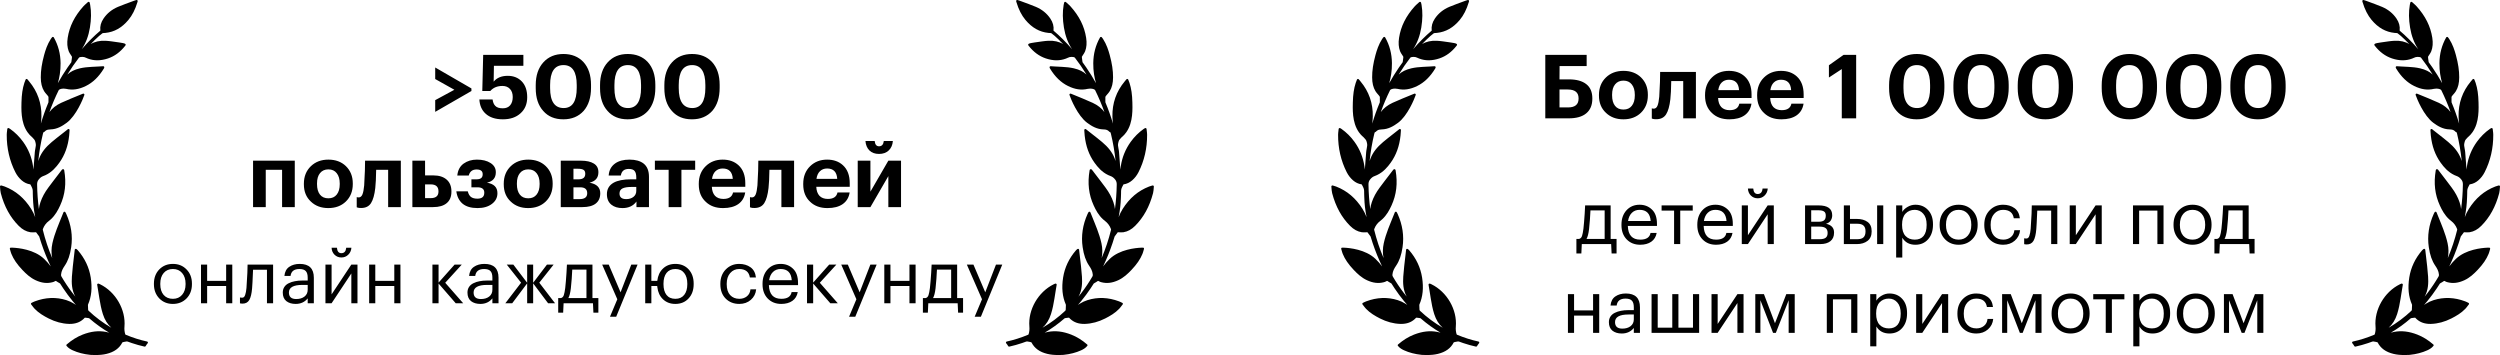 <?xml version="1.0" encoding="UTF-8"?> <svg xmlns="http://www.w3.org/2000/svg" width="338" height="48" viewBox="0 0 338 48" fill="none"> <path d="M58.84 13.54L61.432 12.136L58.84 10.684V9.124L63.736 11.956V12.304L58.84 15.124V13.54ZM67.99 16.132C66.981 16.132 66.201 15.876 65.65 15.364C65.138 14.9 64.858 14.26 64.809 13.444H66.597C66.645 13.828 66.766 14.116 66.957 14.308C67.157 14.532 67.498 14.644 67.978 14.644C68.409 14.644 68.742 14.508 68.974 14.236C69.206 13.956 69.322 13.584 69.322 13.12C69.322 12.656 69.198 12.292 68.95 12.028C68.701 11.756 68.362 11.62 67.93 11.62C67.234 11.62 66.686 11.848 66.285 12.304H65.206L65.326 7.42H70.761V8.896H66.778L66.742 11.044C67.165 10.516 67.802 10.252 68.65 10.252C69.425 10.252 70.058 10.504 70.546 11.008C71.034 11.52 71.278 12.232 71.278 13.144C71.278 14.056 70.978 14.78 70.377 15.316C69.785 15.86 68.99 16.132 67.99 16.132ZM76.21 14.608C77.386 14.608 77.974 13.7 77.974 11.884V11.5C77.974 9.7 77.378 8.8 76.186 8.8C74.978 8.8 74.374 9.7 74.374 11.5V11.908C74.374 13.708 74.986 14.608 76.21 14.608ZM76.162 16.132C75.01 16.132 74.106 15.756 73.45 15.004C72.77 14.26 72.43 13.232 72.43 11.92V11.512C72.43 10.208 72.778 9.176 73.474 8.416C74.154 7.672 75.054 7.3 76.174 7.3C77.294 7.3 78.194 7.66 78.874 8.38C79.562 9.132 79.906 10.164 79.906 11.476V11.872C79.906 13.184 79.574 14.224 78.91 14.992C78.222 15.752 77.306 16.132 76.162 16.132ZM84.906 14.608C86.082 14.608 86.67 13.7 86.67 11.884V11.5C86.67 9.7 86.074 8.8 84.882 8.8C83.674 8.8 83.07 9.7 83.07 11.5V11.908C83.07 13.708 83.682 14.608 84.906 14.608ZM84.858 16.132C83.706 16.132 82.802 15.756 82.146 15.004C81.466 14.26 81.126 13.232 81.126 11.92V11.512C81.126 10.208 81.474 9.176 82.17 8.416C82.85 7.672 83.75 7.3 84.87 7.3C85.99 7.3 86.89 7.66 87.57 8.38C88.258 9.132 88.602 10.164 88.602 11.476V11.872C88.602 13.184 88.27 14.224 87.606 14.992C86.918 15.752 86.002 16.132 84.858 16.132ZM93.601 14.608C94.777 14.608 95.365 13.7 95.365 11.884V11.5C95.365 9.7 94.769 8.8 93.577 8.8C92.369 8.8 91.765 9.7 91.765 11.5V11.908C91.765 13.708 92.377 14.608 93.601 14.608ZM93.553 16.132C92.401 16.132 91.497 15.756 90.841 15.004C90.161 14.26 89.821 13.232 89.821 11.92V11.512C89.821 10.208 90.169 9.176 90.865 8.416C91.545 7.672 92.445 7.3 93.565 7.3C94.685 7.3 95.585 7.66 96.265 8.38C96.953 9.132 97.297 10.164 97.297 11.476V11.872C97.297 13.184 96.965 14.224 96.301 14.992C95.613 15.752 94.697 16.132 93.553 16.132ZM38.138 22.96H35.93V28H34.214V21.724H39.854V28H38.138V22.96ZM44.397 26.812C44.885 26.812 45.261 26.644 45.525 26.308C45.797 25.972 45.933 25.504 45.933 24.904V24.82C45.933 24.22 45.797 23.752 45.525 23.416C45.261 23.072 44.885 22.9 44.397 22.9C43.917 22.9 43.541 23.068 43.269 23.404C42.997 23.732 42.861 24.196 42.861 24.796V24.892C42.861 25.5 42.993 25.972 43.257 26.308C43.521 26.644 43.901 26.812 44.397 26.812ZM44.385 28.132C43.425 28.132 42.641 27.84 42.033 27.256C41.401 26.672 41.085 25.896 41.085 24.928V24.832C41.085 23.864 41.401 23.076 42.033 22.468C42.649 21.876 43.437 21.58 44.397 21.58C45.365 21.58 46.153 21.872 46.761 22.456C47.385 23.064 47.697 23.844 47.697 24.796V24.892C47.697 25.86 47.381 26.648 46.749 27.256C46.141 27.84 45.353 28.132 44.385 28.132ZM50.737 25.42C50.633 26.34 50.441 27.02 50.161 27.46C49.881 27.9 49.437 28.12 48.829 28.12C48.613 28.12 48.461 28.104 48.373 28.072L48.229 28.024V26.644C48.237 26.652 48.257 26.66 48.289 26.668C48.353 26.684 48.421 26.692 48.493 26.692C48.717 26.692 48.885 26.56 48.997 26.296C49.109 26.024 49.189 25.616 49.237 25.072C49.245 24.944 49.253 24.776 49.261 24.568C49.277 24.36 49.289 24.108 49.297 23.812C49.313 23.508 49.325 23.268 49.333 23.092C49.349 22.516 49.357 22.06 49.357 21.724H54.193V28H52.477V22.96H50.857C50.841 24.04 50.801 24.86 50.737 25.42ZM55.753 21.724H57.469V23.716H58.609C59.361 23.716 59.953 23.904 60.385 24.28C60.817 24.656 61.033 25.188 61.033 25.876V25.912C61.033 26.6 60.817 27.12 60.385 27.472C59.961 27.824 59.353 28 58.561 28H55.753V21.724ZM58.225 26.788C58.929 26.788 59.281 26.492 59.281 25.9V25.864C59.281 25.24 58.929 24.928 58.225 24.928H57.469V26.788H58.225ZM67.035 23.296C67.035 24.056 66.635 24.524 65.835 24.7C66.779 24.852 67.251 25.32 67.251 26.104V26.14C67.251 26.716 67.003 27.192 66.507 27.568C66.011 27.944 65.363 28.132 64.563 28.132C63.699 28.132 63.027 27.936 62.547 27.544C62.075 27.144 61.791 26.584 61.695 25.864H63.243C63.323 26.2 63.463 26.452 63.663 26.62C63.871 26.78 64.163 26.86 64.539 26.86C65.163 26.86 65.475 26.596 65.475 26.068V26.032C65.475 25.56 65.167 25.324 64.551 25.324H63.735V24.244H64.443C64.987 24.244 65.259 24.02 65.259 23.572V23.548C65.259 23.124 64.983 22.912 64.431 22.912C63.871 22.912 63.519 23.184 63.375 23.728H61.827C61.899 23.016 62.183 22.48 62.679 22.12C63.183 21.76 63.783 21.58 64.479 21.58C65.231 21.58 65.843 21.732 66.315 22.036C66.795 22.34 67.035 22.752 67.035 23.272V23.296ZM71.42 26.812C71.908 26.812 72.284 26.644 72.548 26.308C72.82 25.972 72.956 25.504 72.956 24.904V24.82C72.956 24.22 72.82 23.752 72.548 23.416C72.284 23.072 71.908 22.9 71.42 22.9C70.94 22.9 70.564 23.068 70.292 23.404C70.02 23.732 69.884 24.196 69.884 24.796V24.892C69.884 25.5 70.016 25.972 70.28 26.308C70.544 26.644 70.924 26.812 71.42 26.812ZM71.408 28.132C70.448 28.132 69.664 27.84 69.056 27.256C68.424 26.672 68.108 25.896 68.108 24.928V24.832C68.108 23.864 68.424 23.076 69.056 22.468C69.672 21.876 70.46 21.58 71.42 21.58C72.388 21.58 73.176 21.872 73.784 22.456C74.408 23.064 74.72 23.844 74.72 24.796V24.892C74.72 25.86 74.404 26.648 73.772 27.256C73.164 27.84 72.376 28.132 71.408 28.132ZM75.815 21.724H78.551C79.287 21.724 79.863 21.852 80.279 22.108C80.695 22.356 80.903 22.744 80.903 23.272V23.296C80.903 24.04 80.503 24.508 79.703 24.7C80.671 24.868 81.155 25.344 81.155 26.128V26.14C81.155 26.74 80.951 27.2 80.543 27.52C80.135 27.84 79.535 28 78.743 28H75.815V21.724ZM77.531 22.816V24.244H78.215C78.823 24.244 79.127 23.996 79.127 23.5V23.488C79.127 23.232 79.047 23.056 78.887 22.96C78.727 22.864 78.479 22.816 78.143 22.816H77.531ZM77.531 25.324V26.92H78.359C79.047 26.92 79.391 26.656 79.391 26.128V26.116C79.391 25.588 79.075 25.324 78.443 25.324H77.531ZM84.153 28.132C83.545 28.132 83.053 27.984 82.677 27.688C82.261 27.36 82.053 26.884 82.053 26.26C82.053 25.564 82.357 25.044 82.965 24.7C83.509 24.396 84.293 24.244 85.317 24.244H86.025V23.992C86.025 23.592 85.949 23.3 85.797 23.116C85.653 22.932 85.389 22.84 85.005 22.84C84.389 22.84 84.033 23.136 83.937 23.728H82.293C82.341 23.024 82.633 22.48 83.169 22.096C83.657 21.752 84.305 21.58 85.113 21.58C85.921 21.58 86.553 21.756 87.009 22.108C87.497 22.492 87.741 23.092 87.741 23.908V28H86.049V27.244C85.625 27.836 84.993 28.132 84.153 28.132ZM84.669 26.92C85.061 26.92 85.385 26.82 85.641 26.62C85.897 26.42 86.025 26.148 86.025 25.804V25.276H85.353C84.825 25.276 84.425 25.344 84.153 25.48C83.889 25.616 83.757 25.844 83.757 26.164C83.757 26.668 84.061 26.92 84.669 26.92ZM93.988 22.96H92.128V28H90.4V22.96H88.54V21.724H93.988V22.96ZM97.751 28.132C96.775 28.132 95.996 27.848 95.412 27.28C94.787 26.704 94.475 25.924 94.475 24.94V24.844C94.475 23.868 94.787 23.076 95.412 22.468C96.019 21.876 96.784 21.58 97.704 21.58C98.576 21.58 99.287 21.832 99.84 22.336C100.456 22.896 100.764 23.708 100.764 24.772V25.252H96.24C96.263 25.78 96.407 26.188 96.671 26.476C96.944 26.756 97.32 26.896 97.799 26.896C98.552 26.896 98.987 26.604 99.108 26.02H100.752C100.648 26.7 100.336 27.224 99.816 27.592C99.303 27.952 98.615 28.132 97.751 28.132ZM99.072 24.184C99.016 23.248 98.559 22.78 97.704 22.78C97.311 22.78 96.987 22.904 96.731 23.152C96.484 23.392 96.328 23.736 96.263 24.184H99.072ZM103.905 25.42C103.801 26.34 103.609 27.02 103.329 27.46C103.049 27.9 102.605 28.12 101.997 28.12C101.781 28.12 101.629 28.104 101.541 28.072L101.397 28.024V26.644C101.405 26.652 101.425 26.66 101.457 26.668C101.521 26.684 101.589 26.692 101.661 26.692C101.885 26.692 102.053 26.56 102.165 26.296C102.277 26.024 102.357 25.616 102.405 25.072C102.413 24.944 102.421 24.776 102.429 24.568C102.445 24.36 102.457 24.108 102.465 23.812C102.481 23.508 102.493 23.268 102.501 23.092C102.517 22.516 102.525 22.06 102.525 21.724H107.361V28H105.645V22.96H104.025C104.009 24.04 103.969 24.86 103.905 25.42ZM111.873 28.132C110.897 28.132 110.117 27.848 109.533 27.28C108.909 26.704 108.597 25.924 108.597 24.94V24.844C108.597 23.868 108.909 23.076 109.533 22.468C110.141 21.876 110.905 21.58 111.825 21.58C112.697 21.58 113.409 21.832 113.961 22.336C114.577 22.896 114.885 23.708 114.885 24.772V25.252H110.361C110.385 25.78 110.529 26.188 110.793 26.476C111.065 26.756 111.441 26.896 111.921 26.896C112.673 26.896 113.109 26.604 113.229 26.02H114.873C114.769 26.7 114.457 27.224 113.937 27.592C113.425 27.952 112.737 28.132 111.873 28.132ZM113.193 24.184C113.137 23.248 112.681 22.78 111.825 22.78C111.433 22.78 111.109 22.904 110.853 23.152C110.605 23.392 110.449 23.736 110.385 24.184H113.193ZM120.152 20.344C119.824 20.656 119.388 20.812 118.844 20.812C118.3 20.812 117.868 20.656 117.548 20.344C117.228 20.024 117.048 19.596 117.008 19.06H118.256C118.304 19.54 118.5 19.78 118.844 19.78C119.22 19.78 119.436 19.54 119.492 19.06H120.716C120.676 19.596 120.488 20.024 120.152 20.344ZM115.964 28V21.724H117.68V25.912L120.104 21.724H121.82V28H120.104V23.812L117.68 28H115.964Z" fill="black"></path> <path d="M23.38 40.4C23.9 40.4 24.313 40.22 24.62 39.86C24.933 39.5 25.09 39.023 25.09 38.43V38.36C25.09 37.753 24.933 37.27 24.62 36.91C24.313 36.55 23.9 36.37 23.38 36.37C22.853 36.37 22.436 36.55 22.13 36.91C21.823 37.27 21.67 37.75 21.67 38.35V38.43C21.67 39.037 21.82 39.517 22.12 39.87C22.427 40.223 22.846 40.4 23.38 40.4ZM23.37 41.09C22.63 41.09 22.017 40.84 21.53 40.34C21.05 39.833 20.81 39.197 20.81 38.43V38.35C20.81 37.57 21.05 36.93 21.53 36.43C22.017 35.93 22.633 35.68 23.38 35.68C24.127 35.68 24.74 35.93 25.22 36.43C25.706 36.923 25.95 37.56 25.95 38.34V38.42C25.95 39.207 25.706 39.85 25.22 40.35C24.733 40.843 24.116 41.09 23.37 41.09ZM30.575 38.67H28.005V41H27.175V35.77H28.005V37.97H30.575V35.77H31.405V41H30.575V38.67ZM34.083 38.98C34.023 39.7 33.897 40.227 33.703 40.56C33.51 40.887 33.206 41.05 32.793 41.05C32.706 41.05 32.617 41.043 32.523 41.03L32.443 41V40.21L32.513 40.23C32.58 40.243 32.65 40.25 32.723 40.25C32.83 40.25 32.916 40.22 32.983 40.16C33.056 40.093 33.113 39.99 33.153 39.85C33.2 39.71 33.233 39.58 33.253 39.46C33.273 39.333 33.297 39.157 33.323 38.93C33.35 38.69 33.39 38.01 33.443 36.89L33.473 35.77H36.923V41H36.093V36.47H34.213C34.153 37.91 34.11 38.747 34.083 38.98ZM39.971 41.09C39.457 41.09 39.037 40.963 38.711 40.71C38.391 40.45 38.231 40.063 38.231 39.55C38.231 39.263 38.301 39.013 38.441 38.8C38.587 38.58 38.787 38.41 39.041 38.29C39.294 38.163 39.571 38.073 39.871 38.02C40.171 37.96 40.497 37.93 40.851 37.93H41.601V37.55C41.601 37.13 41.514 36.83 41.341 36.65C41.167 36.463 40.881 36.37 40.481 36.37C39.761 36.37 39.361 36.683 39.281 37.31H38.451C38.504 36.75 38.721 36.34 39.101 36.08C39.487 35.813 39.961 35.68 40.521 35.68C41.794 35.68 42.431 36.303 42.431 37.55V41H41.601V40.34C41.201 40.84 40.657 41.09 39.971 41.09ZM40.051 40.43C40.504 40.43 40.874 40.32 41.161 40.1C41.454 39.873 41.601 39.563 41.601 39.17V38.52H40.881C39.667 38.52 39.061 38.863 39.061 39.55C39.061 40.137 39.391 40.43 40.051 40.43ZM46.151 34.81C45.791 34.81 45.484 34.687 45.231 34.44C44.978 34.187 44.844 33.87 44.831 33.49H45.551C45.591 33.983 45.791 34.23 46.151 34.23C46.544 34.23 46.764 33.983 46.811 33.49H47.511C47.484 33.87 47.341 34.187 47.081 34.44C46.828 34.687 46.518 34.81 46.151 34.81ZM44.001 41V35.77H44.831V39.8L47.501 35.77H48.331V41H47.501V36.97L44.831 41H44.001ZM53.309 38.67H50.739V41H49.909V35.77H50.739V37.97H53.309V35.77H54.139V41H53.309V38.67ZM59.294 38.33V41H58.464V35.77H59.294V38.21L61.464 35.77H62.434L60.194 38.23L62.624 41H61.614L59.294 38.33ZM64.941 41.09C64.428 41.09 64.008 40.963 63.681 40.71C63.361 40.45 63.201 40.063 63.201 39.55C63.201 39.263 63.271 39.013 63.411 38.8C63.558 38.58 63.758 38.41 64.011 38.29C64.265 38.163 64.541 38.073 64.841 38.02C65.141 37.96 65.468 37.93 65.821 37.93H66.571V37.55C66.571 37.13 66.485 36.83 66.311 36.65C66.138 36.463 65.851 36.37 65.451 36.37C64.731 36.37 64.331 36.683 64.251 37.31H63.421C63.475 36.75 63.691 36.34 64.071 36.08C64.458 35.813 64.931 35.68 65.491 35.68C66.765 35.68 67.401 36.303 67.401 37.55V41H66.571V40.34C66.171 40.84 65.628 41.09 64.941 41.09ZM65.021 40.43C65.475 40.43 65.845 40.32 66.131 40.1C66.425 39.873 66.571 39.563 66.571 39.17V38.52H65.851C64.638 38.52 64.031 38.863 64.031 39.55C64.031 40.137 64.361 40.43 65.021 40.43ZM71.272 38.31L69.252 41H68.322L70.452 38.22L68.512 35.77H69.402L71.272 38.23V35.77H72.082V38.23L73.952 35.77H74.852L72.912 38.22L75.042 41H74.102L72.082 38.31V41H71.272V38.31ZM77.179 38.98C77.106 39.593 76.993 40.033 76.839 40.3H79.289V36.45H77.369C77.336 37.263 77.273 38.107 77.179 38.98ZM76.139 42.27H75.469V40.3H75.839C76.026 40.253 76.156 40.12 76.229 39.9C76.303 39.673 76.366 39.35 76.419 38.93C76.479 38.39 76.536 37.71 76.589 36.89C76.616 36.523 76.636 36.15 76.649 35.77H80.099V40.3H80.899V42.27H80.229L80.169 41H76.199L76.139 42.27ZM83.461 40.46L81.411 35.77H82.301L83.901 39.52L85.351 35.77H86.201L83.311 42.82H82.471L83.461 40.46ZM91.304 41.09C90.637 41.09 90.084 40.883 89.644 40.47C89.21 40.057 88.954 39.513 88.874 38.84C88.86 38.747 88.854 38.69 88.854 38.67H88.064V41H87.234V35.77H88.064V37.97H88.864C88.944 37.277 89.2 36.723 89.634 36.31C90.074 35.89 90.634 35.68 91.314 35.68C92.054 35.68 92.65 35.927 93.104 36.42C93.557 36.913 93.784 37.553 93.784 38.34V38.42C93.784 39.213 93.554 39.857 93.094 40.35C92.64 40.843 92.044 41.09 91.304 41.09ZM91.314 40.4C91.827 40.4 92.224 40.223 92.504 39.87C92.784 39.517 92.924 39.037 92.924 38.43V38.36C92.924 37.747 92.784 37.263 92.504 36.91C92.224 36.55 91.827 36.37 91.314 36.37C90.794 36.37 90.394 36.547 90.114 36.9C89.84 37.253 89.704 37.737 89.704 38.35V38.43C89.704 39.043 89.84 39.527 90.114 39.88C90.387 40.227 90.787 40.4 91.314 40.4ZM99.952 41.09C99.205 41.09 98.592 40.85 98.112 40.37C97.632 39.883 97.392 39.24 97.392 38.44V38.36C97.392 37.573 97.635 36.93 98.122 36.43C98.615 35.93 99.219 35.68 99.932 35.68C100.532 35.68 101.042 35.83 101.462 36.13C101.882 36.423 102.129 36.883 102.202 37.51H101.382C101.262 36.75 100.779 36.37 99.932 36.37C99.445 36.37 99.042 36.553 98.722 36.92C98.409 37.28 98.252 37.76 98.252 38.36V38.44C98.252 39.067 98.405 39.55 98.712 39.89C99.025 40.23 99.442 40.4 99.962 40.4C100.355 40.4 100.692 40.29 100.972 40.07C101.259 39.843 101.422 39.527 101.462 39.12H102.232C102.179 39.693 101.939 40.167 101.512 40.54C101.092 40.907 100.572 41.09 99.952 41.09ZM105.625 41.09C104.878 41.09 104.268 40.847 103.795 40.36C103.328 39.873 103.095 39.233 103.095 38.44V38.36C103.095 37.573 103.322 36.93 103.775 36.43C104.235 35.93 104.825 35.68 105.545 35.68C106.212 35.68 106.768 35.897 107.215 36.33C107.668 36.757 107.895 37.407 107.895 38.28V38.55H103.955C103.995 39.783 104.555 40.4 105.635 40.4C106.455 40.4 106.918 40.097 107.025 39.49H107.855C107.762 40.01 107.518 40.407 107.125 40.68C106.732 40.953 106.232 41.09 105.625 41.09ZM107.045 37.88C106.972 36.873 106.472 36.37 105.545 36.37C105.125 36.37 104.778 36.503 104.505 36.77C104.232 37.037 104.058 37.407 103.985 37.88H107.045ZM109.939 38.33V41H109.109V35.77H109.939V38.21L112.109 35.77H113.079L110.839 38.23L113.269 41H112.259L109.939 38.33ZM115.785 40.46L113.735 35.77H114.625L116.225 39.52L117.675 35.77H118.525L115.635 42.82H114.795L115.785 40.46ZM122.958 38.67H120.388V41H119.558V35.77H120.388V37.97H122.958V35.77H123.788V41H122.958V38.67ZM126.486 38.98C126.413 39.593 126.299 40.033 126.146 40.3H128.596V36.45H126.676C126.643 37.263 126.579 38.107 126.486 38.98ZM125.446 42.27H124.776V40.3H125.146C125.333 40.253 125.463 40.12 125.536 39.9C125.609 39.673 125.673 39.35 125.726 38.93C125.786 38.39 125.843 37.71 125.896 36.89C125.923 36.523 125.943 36.15 125.956 35.77H129.406V40.3H130.206V42.27H129.536L129.476 41H125.506L125.446 42.27ZM132.767 40.46L130.717 35.77H131.607L133.207 39.52L134.657 35.77H135.507L132.617 42.82H131.777L132.767 40.46Z" fill="black"></path> <path fill-rule="evenodd" clip-rule="evenodd" d="M16.936 0.539L18.149 0.093C18.409 -0.008 18.509 -0.023 18.566 0.029C18.621 0.079 18.625 0.124 18.61 0.188L18.58 0.292C18.28 1.285 17.881 2.07 17.361 2.693C16.48 3.749 15.461 4.326 14.255 4.449L13.949 4.47C13.904 4.473 13.866 4.486 13.852 4.496C13.662 4.636 13.524 4.746 13.401 4.856C13.012 5.205 12.63 5.575 12.256 5.967C12.812 5.627 13.493 5.473 14.258 5.512C14.537 5.526 14.816 5.557 15.089 5.594L16.125 5.741L16.616 5.823C16.709 5.839 16.932 5.889 16.983 5.995C17.001 6.031 16.999 6.071 16.979 6.107L16.921 6.196C16.256 7.041 15.498 7.598 14.604 7.899C13.622 8.229 12.71 8.236 11.885 7.922L11.613 7.805C11.473 7.729 11.307 7.691 11.117 7.691C11.01 7.691 10.923 7.704 10.873 7.713L10.837 7.72C10.778 7.73 10.705 7.759 10.691 7.778C10.131 8.501 9.599 9.272 9.103 10.083C9.522 9.683 10.069 9.413 10.814 9.237C11.336 9.115 11.868 9.07 12.39 9.04L13.3 8.993L13.949 8.953C14.005 8.953 14.047 8.974 14.073 9.01C14.102 9.048 14.109 9.098 14.092 9.143L14.056 9.234C14.05 9.248 14.044 9.26 14.04 9.267C13.359 10.385 12.56 11.159 11.596 11.631C10.655 12.093 9.803 12.216 8.946 12.014C8.846 11.99 8.73 11.978 8.612 11.978C8.247 11.978 7.992 12.087 7.938 12.19C7.467 13.145 7.045 14.138 6.682 15.151C7.063 14.635 7.597 14.216 8.271 13.903C8.718 13.696 9.177 13.501 9.634 13.312L11.214 12.665C11.255 12.648 11.309 12.651 11.349 12.678C11.39 12.704 11.414 12.748 11.414 12.795L11.39 12.88C11.232 13.357 10.305 15.649 9.012 16.605C8.431 17.034 7.717 17.476 6.815 17.497C6.59 17.501 6.359 17.527 6.166 17.673L6.001 17.824L5.935 17.856C5.862 17.88 5.843 17.923 5.807 18.07C5.515 19.273 5.302 20.513 5.172 21.773C5.212 21.645 5.257 21.516 5.31 21.385C5.629 20.592 6.164 19.899 6.996 19.203L7.651 18.67L9.048 17.573L9.17 17.47C9.214 17.434 9.277 17.427 9.327 17.451C9.379 17.477 9.41 17.53 9.406 17.587L9.388 17.866C9.378 18.025 9.369 18.175 9.352 18.324C9.199 19.767 8.761 20.971 8.016 22.006C7.601 22.583 7.023 23.273 6.159 23.676L5.861 23.799C5.61 23.889 5.427 24.026 5.232 24.272C5.048 24.502 5.014 24.713 5.018 24.977C5.036 26.087 5.116 27.187 5.258 28.264C5.292 27.965 5.361 27.656 5.47 27.335C5.693 26.671 6.042 26.026 6.535 25.361L7.183 24.499L8.368 22.952C8.387 22.923 8.413 22.907 8.437 22.896L8.471 22.883C8.5 22.869 8.548 22.866 8.586 22.881C8.612 22.892 8.633 22.91 8.649 22.932L8.681 23.012L8.687 23.039C8.983 24.769 8.802 26.318 8.133 27.777C7.848 28.401 7.477 29.097 6.872 29.65L6.597 29.878C6.245 30.143 5.967 30.515 5.814 30.925C5.781 31.014 5.783 31.052 5.786 31.067C6.113 32.395 6.54 33.676 7.059 34.889C6.925 34.249 6.934 33.579 7.086 32.882C7.231 32.226 7.444 31.582 7.669 30.984L8.007 30.125L8.58 28.709C8.601 28.658 8.65 28.624 8.707 28.621C8.744 28.619 8.78 28.632 8.808 28.655L8.841 28.697L8.956 28.915C9.624 30.394 9.849 31.909 9.626 33.419C9.466 34.499 9.196 35.272 8.749 35.927C8.518 36.265 8.298 36.642 8.258 37.105C8.249 37.214 8.253 37.29 8.303 37.377C8.754 38.151 9.248 38.891 9.782 39.591L10.186 40.101C9.684 39.202 9.67 38.236 9.72 37.41C9.75 36.937 9.796 36.465 9.847 36L10.105 33.764C10.111 33.717 10.139 33.675 10.184 33.654C10.197 33.647 10.215 33.643 10.235 33.643C10.317 33.643 10.415 33.708 10.525 33.837C11.47 34.932 12.055 36.172 12.267 37.519C12.486 38.915 12.367 40.11 11.903 41.172L11.894 41.208L11.891 41.28L11.916 41.891C11.92 41.933 11.943 41.982 11.963 42.001C12.905 42.892 13.943 43.667 15.058 44.312C14.531 43.844 14.151 43.233 13.906 42.46C13.688 41.774 13.555 41.066 13.441 40.368L13.273 39.312L13.139 38.501C13.131 38.449 13.151 38.398 13.193 38.367C13.219 38.346 13.253 38.336 13.287 38.337L13.336 38.348L13.386 38.368C13.44 38.39 13.487 38.409 13.532 38.432C15.637 39.464 17.023 41.872 16.828 44.157C16.797 44.514 16.83 44.85 16.93 45.184C16.939 45.214 16.969 45.247 16.98 45.252C17.981 45.666 18.932 45.968 19.889 46.175C19.938 46.187 19.977 46.222 19.992 46.268C20.008 46.314 19.999 46.365 19.966 46.403C19.862 46.524 19.772 46.654 19.697 46.79C19.672 46.836 19.624 46.865 19.571 46.865L19.538 46.861C18.954 46.73 18.381 46.57 17.828 46.383L17.282 46.189C17.223 46.165 17.176 46.156 17.138 46.161C17.031 46.175 16.921 46.194 16.803 46.219L16.621 46.261C16.582 46.27 16.551 46.287 16.544 46.294C16.141 47.087 15.437 47.597 14.398 47.845C14.171 47.899 13.938 47.938 13.705 47.962C13.46 47.987 13.187 48 12.894 48L12.343 47.985C12.25 47.98 12.195 47.976 12.195 47.976C11.294 47.877 10.525 47.678 9.843 47.367C9.564 47.24 9.245 47.069 9 46.763C8.953 46.705 8.961 46.619 9.018 46.571C9.71 45.972 10.415 45.536 11.172 45.239C12.295 44.801 13.318 44.683 14.32 44.872C14.47 44.901 14.617 44.936 14.759 44.978C13.821 44.428 12.923 43.782 12.076 43.045C12.059 43.03 12.032 43.017 12.01 43.013L11.684 42.967C11.623 42.96 11.559 42.954 11.494 42.95L11.454 42.962C11.003 43.458 10.433 43.728 9.72 43.782L9.446 43.792L9.316 43.791C8.399 43.762 7.478 43.514 6.576 43.056C5.921 42.72 5.239 42.33 4.685 41.747L4.511 41.544L4.215 41.158C4.191 41.127 4.181 41.088 4.187 41.05C4.194 41.011 4.217 40.976 4.25 40.955L4.502 40.831C4.569 40.8 4.642 40.769 4.714 40.741C6.147 40.198 7.594 40.142 8.975 40.579C9.336 40.693 9.681 40.853 10.017 41.063L10.265 41.229L9.814 40.697C9.368 40.152 8.943 39.579 8.542 38.978L8.148 38.369C8.14 38.358 8.122 38.328 8.114 38.322L7.789 38.13L7.635 38.028C7.571 37.981 7.543 37.969 7.496 37.988L7.441 38.018C7.32 38.096 7.18 38.135 7.058 38.166C6.34 38.347 5.619 38.257 4.82 37.889C4.09 37.553 3.528 37.022 3.031 36.499C2.306 35.735 1.833 35.046 1.542 34.33L1.461 34.102L1.333 33.659C1.316 33.605 1.333 33.549 1.374 33.513L1.422 33.486L1.445 33.482L1.72 33.487C2.466 33.519 4.619 33.722 5.952 34.991C6.288 35.311 6.589 35.65 6.863 36.021C6.375 35.008 5.947 33.95 5.582 32.858L5.305 31.984L5.296 31.963L4.894 31.422C4.883 31.406 4.879 31.4 4.87 31.399L4.425 31.416C4.295 31.417 4.196 31.411 4.11 31.398C3.536 31.308 3.018 31.025 2.526 30.53C1.376 29.373 0.585 27.93 0.107 26.117C0.073 25.987 0.055 25.857 0.042 25.723L0.001 25.227C-0.004 25.18 0.015 25.134 0.052 25.104C0.089 25.074 0.141 25.063 0.187 25.078L0.351 25.126C0.46 25.157 0.555 25.184 0.649 25.222C2.13 25.8 3.298 26.79 4.216 28.249C4.443 28.609 4.619 28.984 4.759 29.358C4.554 28.241 4.49 27.729 4.449 26.641L4.433 26.115L4.433 26.026C4.433 25.863 4.433 25.71 4.397 25.569C4.368 25.458 4.319 25.348 4.265 25.238L4.111 24.941L4.076 24.924C3.653 24.86 3.278 24.684 2.931 24.384C2.581 24.08 2.293 23.709 2.075 23.279C1.293 21.739 0.901 20.038 0.911 18.222L0.925 17.961L0.986 17.435C0.991 17.387 1.022 17.344 1.066 17.323C1.108 17.303 1.162 17.305 1.203 17.329L1.373 17.432C2.04 17.902 2.629 18.487 3.122 19.169C3.839 20.161 4.288 21.268 4.468 22.477L4.522 22.93L4.565 22.414C4.614 21.808 4.665 21.181 4.707 20.564L4.735 20.336L4.776 20.114C4.835 19.826 4.889 19.559 4.802 19.279L4.75 19.089C4.716 18.957 4.574 18.767 4.352 18.555L4.161 18.382C3.993 18.232 3.487 17.722 3.189 16.789C2.942 16.014 2.894 15.212 2.893 14.527L2.903 13.865C2.927 12.781 3.047 11.963 3.29 11.215L3.461 10.764C3.473 10.733 3.496 10.708 3.525 10.691L3.572 10.675L3.596 10.673C3.624 10.673 3.652 10.681 3.675 10.697L3.707 10.725L3.943 11.008C5.077 12.365 5.634 13.958 5.6 15.741C5.593 16.054 5.569 16.376 5.527 16.709C5.815 15.732 6.154 14.782 6.538 13.866L6.548 13.835L6.551 13.802L6.554 13.677C6.558 13.497 6.562 13.309 6.555 13.127C6.553 13.096 6.533 13.041 6.491 12.988L6.399 12.873L6.302 12.761C6.182 12.624 6.062 12.487 5.966 12.33C5.66 11.826 5.516 11.231 5.514 10.457C5.509 9.546 5.653 8.587 5.965 7.438C6.136 6.812 6.392 5.999 6.872 5.261L7.034 5.045C7.061 5.009 7.103 4.988 7.147 4.988C7.208 4.991 7.251 5.018 7.275 5.06C7.876 6.125 8.176 7.264 8.19 8.541C8.202 9.605 8.033 10.521 7.821 11.245C8.226 10.518 8.665 9.81 9.134 9.126L9.644 8.409L9.713 7.902L9.734 7.683L9.634 7.516L9.564 7.41C9.461 7.255 9.357 7.101 9.29 6.927C9.09 6.402 9.044 5.808 9.153 5.109C9.391 3.564 10.085 2.172 11.275 0.854L11.467 0.66L11.887 0.282C11.923 0.249 11.978 0.236 12.027 0.25C12.06 0.26 12.087 0.281 12.105 0.308L12.125 0.353L12.193 0.657C12.354 1.595 12.341 2.601 12.157 3.73C11.974 4.85 11.61 5.816 11.051 6.655C11.889 5.685 12.706 4.87 13.56 4.147L13.567 4.123C13.501 3.562 13.642 3.031 14.001 2.503C14.471 1.808 15.124 1.279 15.942 0.93C16.269 0.791 16.604 0.662 16.936 0.539Z" fill="black"></path> <path fill-rule="evenodd" clip-rule="evenodd" d="M139.064 0.539L137.851 0.093C137.591 -0.008 137.491 -0.023 137.434 0.029C137.379 0.079 137.375 0.124 137.39 0.188L137.42 0.292C137.72 1.285 138.119 2.07 138.639 2.693C139.52 3.749 140.539 4.326 141.745 4.449L142.051 4.47C142.096 4.473 142.134 4.486 142.148 4.496C142.338 4.636 142.476 4.746 142.599 4.856C142.988 5.205 143.37 5.575 143.744 5.967C143.188 5.627 142.507 5.473 141.742 5.512C141.463 5.526 141.184 5.557 140.911 5.594L139.876 5.741L139.384 5.823C139.291 5.839 139.068 5.889 139.017 5.995C138.999 6.031 139.001 6.071 139.021 6.107L139.079 6.196C139.744 7.041 140.502 7.598 141.397 7.899C142.378 8.229 143.29 8.236 144.115 7.922L144.387 7.805C144.527 7.729 144.693 7.691 144.883 7.691C144.99 7.691 145.077 7.704 145.127 7.713L145.163 7.72C145.222 7.73 145.295 7.759 145.309 7.778C145.869 8.501 146.401 9.272 146.897 10.083C146.478 9.683 145.931 9.413 145.186 9.237C144.664 9.115 144.132 9.07 143.61 9.04L142.7 8.993L142.051 8.953C141.995 8.953 141.953 8.974 141.927 9.01C141.898 9.048 141.891 9.098 141.908 9.143L141.944 9.234C141.95 9.248 141.956 9.26 141.961 9.267C142.641 10.385 143.44 11.159 144.404 11.631C145.346 12.093 146.197 12.216 147.054 12.014C147.154 11.99 147.27 11.978 147.388 11.978C147.753 11.978 148.008 12.087 148.062 12.19C148.533 13.145 148.955 14.138 149.318 15.151C148.937 14.635 148.403 14.216 147.729 13.903C147.282 13.696 146.823 13.501 146.366 13.312L144.786 12.665C144.745 12.648 144.691 12.651 144.651 12.678C144.61 12.704 144.587 12.748 144.587 12.795L144.61 12.88C144.768 13.357 145.695 15.649 146.988 16.605C147.569 17.034 148.283 17.476 149.185 17.497C149.41 17.501 149.641 17.527 149.834 17.673L149.999 17.824L150.065 17.856C150.138 17.88 150.157 17.923 150.193 18.07C150.485 19.273 150.698 20.513 150.828 21.773C150.788 21.645 150.743 21.516 150.69 21.385C150.371 20.592 149.836 19.899 149.004 19.203L148.349 18.67L146.952 17.573L146.83 17.47C146.786 17.434 146.723 17.427 146.673 17.451C146.621 17.477 146.59 17.53 146.594 17.587L146.612 17.866C146.622 18.025 146.631 18.175 146.648 18.324C146.801 19.767 147.239 20.971 147.984 22.006C148.399 22.583 148.977 23.273 149.841 23.676L150.139 23.799C150.39 23.889 150.573 24.026 150.768 24.272C150.952 24.502 150.986 24.713 150.982 24.977C150.964 26.087 150.884 27.187 150.742 28.264C150.709 27.965 150.639 27.656 150.53 27.335C150.307 26.671 149.958 26.026 149.465 25.361L148.817 24.499L147.632 22.952C147.613 22.923 147.587 22.907 147.563 22.896L147.529 22.883C147.5 22.869 147.452 22.866 147.414 22.881C147.388 22.892 147.367 22.91 147.351 22.932L147.319 23.012L147.313 23.039C147.017 24.769 147.198 26.318 147.867 27.777C148.152 28.401 148.523 29.097 149.128 29.65L149.403 29.878C149.755 30.143 150.033 30.515 150.186 30.925C150.219 31.014 150.217 31.052 150.214 31.067C149.887 32.395 149.46 33.676 148.941 34.889C149.075 34.249 149.066 33.579 148.914 32.882C148.769 32.226 148.556 31.582 148.331 30.984L147.993 30.125L147.42 28.709C147.399 28.658 147.35 28.624 147.293 28.621C147.256 28.619 147.22 28.632 147.192 28.655L147.159 28.697L147.044 28.915C146.376 30.394 146.151 31.909 146.374 33.419C146.534 34.499 146.804 35.272 147.251 35.927C147.482 36.265 147.702 36.642 147.742 37.105C147.751 37.214 147.747 37.29 147.697 37.377C147.246 38.151 146.752 38.891 146.218 39.591L145.814 40.101C146.316 39.202 146.33 38.236 146.28 37.41C146.25 36.937 146.204 36.465 146.153 36L145.895 33.764C145.889 33.717 145.861 33.675 145.816 33.654C145.803 33.647 145.785 33.643 145.765 33.643C145.683 33.643 145.585 33.708 145.475 33.837C144.53 34.932 143.945 36.172 143.733 37.519C143.514 38.915 143.633 40.11 144.097 41.172L144.106 41.208L144.109 41.28L144.084 41.891C144.08 41.933 144.057 41.982 144.037 42.001C143.095 42.892 142.057 43.667 140.942 44.312C141.469 43.844 141.849 43.233 142.094 42.46C142.312 41.774 142.446 41.066 142.559 40.368L142.727 39.312L142.861 38.501C142.869 38.449 142.849 38.398 142.807 38.367C142.781 38.346 142.747 38.336 142.713 38.337L142.664 38.348L142.614 38.368C142.56 38.39 142.513 38.409 142.468 38.432C140.363 39.464 138.977 41.872 139.172 44.157C139.203 44.514 139.17 44.85 139.07 45.184C139.061 45.214 139.031 45.247 139.019 45.252C138.019 45.666 137.068 45.968 136.112 46.175C136.062 46.187 136.023 46.222 136.008 46.268C135.992 46.314 136.001 46.365 136.034 46.403C136.138 46.524 136.228 46.654 136.303 46.79C136.328 46.836 136.376 46.865 136.429 46.865L136.462 46.861C137.046 46.73 137.619 46.57 138.172 46.383L138.718 46.189C138.777 46.165 138.824 46.156 138.862 46.161C138.969 46.175 139.079 46.194 139.197 46.219L139.379 46.261C139.418 46.27 139.449 46.287 139.456 46.294C139.859 47.087 140.563 47.597 141.602 47.845C141.829 47.899 142.062 47.938 142.295 47.962C142.54 47.987 142.813 48 143.106 48L143.657 47.985C143.75 47.98 143.805 47.976 143.805 47.976C144.706 47.877 145.475 47.678 146.157 47.367C146.436 47.24 146.755 47.069 147 46.763C147.047 46.705 147.039 46.619 146.982 46.571C146.29 45.972 145.585 45.536 144.828 45.239C143.705 44.801 142.682 44.683 141.68 44.872C141.53 44.901 141.383 44.936 141.241 44.978C142.179 44.428 143.077 43.782 143.924 43.045C143.941 43.03 143.968 43.017 143.99 43.013L144.316 42.967C144.377 42.96 144.441 42.954 144.506 42.95L144.546 42.962C144.997 43.458 145.567 43.728 146.28 43.782L146.554 43.792L146.684 43.791C147.601 43.762 148.522 43.514 149.424 43.056C150.079 42.72 150.761 42.33 151.315 41.747L151.489 41.544L151.785 41.158C151.809 41.127 151.819 41.088 151.813 41.05C151.806 41.011 151.783 40.976 151.75 40.955L151.498 40.831C151.431 40.8 151.358 40.769 151.286 40.741C149.853 40.198 148.406 40.142 147.025 40.579C146.664 40.693 146.319 40.853 145.984 41.063L145.735 41.229L146.186 40.697C146.632 40.152 147.057 39.579 147.458 38.978L147.852 38.369C147.86 38.358 147.878 38.328 147.886 38.322L148.211 38.13L148.365 38.028C148.429 37.981 148.457 37.969 148.504 37.988L148.559 38.018C148.68 38.096 148.82 38.135 148.942 38.166C149.66 38.347 150.381 38.257 151.18 37.889C151.91 37.553 152.472 37.022 152.969 36.499C153.694 35.735 154.167 35.046 154.458 34.33L154.539 34.102L154.667 33.659C154.684 33.605 154.667 33.549 154.626 33.513L154.578 33.486L154.555 33.482L154.28 33.487C153.534 33.519 151.381 33.722 150.048 34.991C149.712 35.311 149.411 35.65 149.137 36.021C149.625 35.008 150.053 33.95 150.418 32.858L150.695 31.984L150.704 31.963L151.106 31.422C151.117 31.406 151.121 31.4 151.13 31.399L151.575 31.416C151.705 31.417 151.804 31.411 151.89 31.398C152.464 31.308 152.982 31.025 153.474 30.53C154.624 29.373 155.415 27.93 155.893 26.117C155.927 25.987 155.945 25.857 155.958 25.723L155.999 25.227C156.004 25.18 155.985 25.134 155.948 25.104C155.911 25.074 155.859 25.063 155.813 25.078L155.649 25.126C155.54 25.157 155.445 25.184 155.351 25.222C153.87 25.8 152.702 26.79 151.784 28.249C151.557 28.609 151.381 28.984 151.241 29.358C151.446 28.241 151.51 27.729 151.551 26.641L151.567 26.115L151.567 26.026C151.567 25.863 151.567 25.71 151.603 25.569C151.632 25.458 151.681 25.348 151.735 25.238L151.889 24.941L151.924 24.924C152.347 24.86 152.722 24.684 153.069 24.384C153.419 24.08 153.707 23.709 153.925 23.279C154.707 21.739 155.099 20.038 155.089 18.222L155.075 17.961L155.014 17.435C155.009 17.387 154.978 17.344 154.934 17.323C154.892 17.303 154.838 17.305 154.797 17.329L154.627 17.432C153.96 17.902 153.371 18.487 152.878 19.169C152.161 20.161 151.712 21.268 151.532 22.477L151.478 22.93L151.435 22.414C151.386 21.808 151.335 21.181 151.293 20.564L151.265 20.336L151.224 20.114C151.165 19.826 151.111 19.559 151.198 19.279L151.25 19.089C151.284 18.957 151.426 18.767 151.648 18.555L151.839 18.382C152.007 18.232 152.513 17.722 152.811 16.789C153.058 16.014 153.106 15.212 153.107 14.527L153.097 13.865C153.073 12.781 152.953 11.963 152.71 11.215L152.539 10.764C152.527 10.733 152.504 10.708 152.476 10.691L152.428 10.675L152.404 10.673C152.376 10.673 152.348 10.681 152.325 10.697L152.293 10.725L152.057 11.008C150.923 12.365 150.366 13.958 150.4 15.741C150.407 16.054 150.431 16.376 150.473 16.709C150.185 15.732 149.846 14.782 149.462 13.866L149.452 13.835L149.449 13.802L149.446 13.677C149.442 13.497 149.438 13.309 149.445 13.127C149.447 13.096 149.467 13.041 149.509 12.988L149.601 12.873L149.698 12.761C149.818 12.624 149.938 12.487 150.034 12.33C150.34 11.826 150.484 11.231 150.486 10.457C150.491 9.546 150.347 8.587 150.035 7.438C149.864 6.812 149.608 5.999 149.128 5.261L148.966 5.045C148.939 5.009 148.897 4.988 148.853 4.988C148.792 4.991 148.749 5.018 148.725 5.06C148.124 6.125 147.824 7.264 147.81 8.541C147.798 9.605 147.967 10.521 148.179 11.245C147.774 10.518 147.335 9.81 146.866 9.126L146.356 8.409L146.287 7.902L146.266 7.683L146.366 7.516L146.436 7.41C146.539 7.255 146.643 7.101 146.71 6.927C146.91 6.402 146.956 5.808 146.847 5.109C146.609 3.564 145.915 2.172 144.725 0.854L144.533 0.66L144.113 0.282C144.077 0.249 144.022 0.236 143.973 0.25C143.94 0.26 143.913 0.281 143.894 0.308L143.875 0.353L143.807 0.657C143.646 1.595 143.659 2.601 143.843 3.73C144.026 4.85 144.39 5.816 144.949 6.655C144.111 5.685 143.294 4.87 142.44 4.147L142.433 4.123C142.499 3.562 142.358 3.031 142 2.503C141.529 1.808 140.876 1.279 140.058 0.93C139.731 0.791 139.396 0.662 139.064 0.539Z" fill="black"></path> <path d="M215.284 13.348C215.284 14.204 215.012 14.86 214.468 15.316C213.932 15.772 213.132 16 212.068 16H208.924V7.42H214.516V8.932H210.856L210.844 10.732H212.128C213.144 10.732 213.924 10.948 214.468 11.38C215.012 11.804 215.284 12.444 215.284 13.3V13.348ZM211.996 14.524C212.948 14.524 213.424 14.128 213.424 13.336V13.288C213.424 12.496 212.932 12.1 211.948 12.1H210.844V14.524H211.996ZM219.491 14.812C219.979 14.812 220.355 14.644 220.619 14.308C220.891 13.972 221.027 13.504 221.027 12.904V12.82C221.027 12.22 220.891 11.752 220.619 11.416C220.355 11.072 219.979 10.9 219.491 10.9C219.011 10.9 218.635 11.068 218.363 11.404C218.091 11.732 217.955 12.196 217.955 12.796V12.892C217.955 13.5 218.087 13.972 218.351 14.308C218.615 14.644 218.995 14.812 219.491 14.812ZM219.479 16.132C218.519 16.132 217.735 15.84 217.127 15.256C216.495 14.672 216.179 13.896 216.179 12.928V12.832C216.179 11.864 216.495 11.076 217.127 10.468C217.743 9.876 218.531 9.58 219.491 9.58C220.459 9.58 221.247 9.872 221.855 10.456C222.479 11.064 222.791 11.844 222.791 12.796V12.892C222.791 13.86 222.475 14.648 221.843 15.256C221.235 15.84 220.447 16.132 219.479 16.132ZM225.831 13.42C225.727 14.34 225.535 15.02 225.255 15.46C224.975 15.9 224.531 16.12 223.923 16.12C223.707 16.12 223.555 16.104 223.467 16.072L223.323 16.024V14.644C223.331 14.652 223.351 14.66 223.383 14.668C223.447 14.684 223.515 14.692 223.587 14.692C223.811 14.692 223.979 14.56 224.091 14.296C224.203 14.024 224.283 13.616 224.331 13.072C224.339 12.944 224.347 12.776 224.355 12.568C224.371 12.36 224.383 12.108 224.391 11.812C224.407 11.508 224.419 11.268 224.427 11.092C224.443 10.516 224.451 10.06 224.451 9.724H229.287V16H227.571V10.96H225.951C225.935 12.04 225.895 12.86 225.831 13.42ZM233.798 16.132C232.822 16.132 232.042 15.848 231.458 15.28C230.834 14.704 230.522 13.924 230.522 12.94V12.844C230.522 11.868 230.834 11.076 231.458 10.468C232.066 9.876 232.83 9.58 233.75 9.58C234.622 9.58 235.334 9.832 235.886 10.336C236.502 10.896 236.81 11.708 236.81 12.772V13.252H232.286C232.31 13.78 232.454 14.188 232.718 14.476C232.99 14.756 233.366 14.896 233.846 14.896C234.598 14.896 235.034 14.604 235.154 14.02H236.798C236.694 14.7 236.382 15.224 235.862 15.592C235.35 15.952 234.662 16.132 233.798 16.132ZM235.118 12.184C235.062 11.248 234.606 10.78 233.75 10.78C233.358 10.78 233.034 10.904 232.778 11.152C232.53 11.392 232.374 11.736 232.31 12.184H235.118ZM240.841 16.132C239.865 16.132 239.085 15.848 238.501 15.28C237.877 14.704 237.565 13.924 237.565 12.94V12.844C237.565 11.868 237.877 11.076 238.501 10.468C239.109 9.876 239.873 9.58 240.793 9.58C241.665 9.58 242.377 9.832 242.929 10.336C243.545 10.896 243.853 11.708 243.853 12.772V13.252H239.329C239.353 13.78 239.497 14.188 239.761 14.476C240.033 14.756 240.409 14.896 240.889 14.896C241.641 14.896 242.077 14.604 242.197 14.02H243.841C243.737 14.7 243.425 15.224 242.905 15.592C242.393 15.952 241.705 16.132 240.841 16.132ZM242.161 12.184C242.105 11.248 241.649 10.78 240.793 10.78C240.401 10.78 240.077 10.904 239.821 11.152C239.573 11.392 239.417 11.736 239.353 12.184H242.161ZM249.009 9.34L247.269 10.48V8.824L249.249 7.42H250.953V16H249.009V9.34ZM259.185 14.608C260.361 14.608 260.949 13.7 260.949 11.884V11.5C260.949 9.7 260.353 8.8 259.161 8.8C257.953 8.8 257.349 9.7 257.349 11.5V11.908C257.349 13.708 257.961 14.608 259.185 14.608ZM259.137 16.132C257.985 16.132 257.081 15.756 256.425 15.004C255.745 14.26 255.405 13.232 255.405 11.92V11.512C255.405 10.208 255.753 9.176 256.449 8.416C257.129 7.672 258.029 7.3 259.149 7.3C260.269 7.3 261.169 7.66 261.849 8.38C262.537 9.132 262.881 10.164 262.881 11.476V11.872C262.881 13.184 262.549 14.224 261.885 14.992C261.197 15.752 260.281 16.132 259.137 16.132ZM267.88 14.608C269.056 14.608 269.644 13.7 269.644 11.884V11.5C269.644 9.7 269.048 8.8 267.856 8.8C266.648 8.8 266.044 9.7 266.044 11.5V11.908C266.044 13.708 266.656 14.608 267.88 14.608ZM267.832 16.132C266.68 16.132 265.776 15.756 265.12 15.004C264.44 14.26 264.1 13.232 264.1 11.92V11.512C264.1 10.208 264.448 9.176 265.144 8.416C265.824 7.672 266.724 7.3 267.844 7.3C268.964 7.3 269.864 7.66 270.544 8.38C271.232 9.132 271.576 10.164 271.576 11.476V11.872C271.576 13.184 271.244 14.224 270.58 14.992C269.892 15.752 268.976 16.132 267.832 16.132ZM276.576 14.608C277.752 14.608 278.34 13.7 278.34 11.884V11.5C278.34 9.7 277.744 8.8 276.552 8.8C275.344 8.8 274.74 9.7 274.74 11.5V11.908C274.74 13.708 275.352 14.608 276.576 14.608ZM276.528 16.132C275.376 16.132 274.472 15.756 273.816 15.004C273.136 14.26 272.796 13.232 272.796 11.92V11.512C272.796 10.208 273.144 9.176 273.84 8.416C274.52 7.672 275.42 7.3 276.54 7.3C277.66 7.3 278.56 7.66 279.24 8.38C279.928 9.132 280.272 10.164 280.272 11.476V11.872C280.272 13.184 279.94 14.224 279.276 14.992C278.588 15.752 277.672 16.132 276.528 16.132ZM287.931 14.608C289.107 14.608 289.695 13.7 289.695 11.884V11.5C289.695 9.7 289.099 8.8 287.907 8.8C286.699 8.8 286.095 9.7 286.095 11.5V11.908C286.095 13.708 286.707 14.608 287.931 14.608ZM287.883 16.132C286.731 16.132 285.827 15.756 285.171 15.004C284.491 14.26 284.151 13.232 284.151 11.92V11.512C284.151 10.208 284.499 9.176 285.195 8.416C285.875 7.672 286.775 7.3 287.895 7.3C289.015 7.3 289.915 7.66 290.595 8.38C291.283 9.132 291.627 10.164 291.627 11.476V11.872C291.627 13.184 291.295 14.224 290.631 14.992C289.943 15.752 289.027 16.132 287.883 16.132ZM296.626 14.608C297.802 14.608 298.39 13.7 298.39 11.884V11.5C298.39 9.7 297.794 8.8 296.602 8.8C295.394 8.8 294.79 9.7 294.79 11.5V11.908C294.79 13.708 295.402 14.608 296.626 14.608ZM296.578 16.132C295.426 16.132 294.522 15.756 293.866 15.004C293.186 14.26 292.846 13.232 292.846 11.92V11.512C292.846 10.208 293.194 9.176 293.89 8.416C294.57 7.672 295.47 7.3 296.59 7.3C297.71 7.3 298.61 7.66 299.29 8.38C299.978 9.132 300.322 10.164 300.322 11.476V11.872C300.322 13.184 299.99 14.224 299.326 14.992C298.638 15.752 297.722 16.132 296.578 16.132ZM305.322 14.608C306.498 14.608 307.086 13.7 307.086 11.884V11.5C307.086 9.7 306.49 8.8 305.298 8.8C304.09 8.8 303.486 9.7 303.486 11.5V11.908C303.486 13.708 304.098 14.608 305.322 14.608ZM305.274 16.132C304.122 16.132 303.218 15.756 302.562 15.004C301.882 14.26 301.542 13.232 301.542 11.92V11.512C301.542 10.208 301.89 9.176 302.586 8.416C303.266 7.672 304.166 7.3 305.286 7.3C306.406 7.3 307.306 7.66 307.986 8.38C308.674 9.132 309.018 10.164 309.018 11.476V11.872C309.018 13.184 308.686 14.224 308.022 14.992C307.334 15.752 306.418 16.132 305.274 16.132Z" fill="black"></path> <path d="M214.839 30.98C214.766 31.593 214.653 32.033 214.499 32.3H216.949V28.45H215.029C214.996 29.263 214.933 30.107 214.839 30.98ZM213.799 34.27H213.129V32.3H213.499C213.686 32.253 213.816 32.12 213.889 31.9C213.963 31.673 214.026 31.35 214.079 30.93C214.139 30.39 214.196 29.71 214.249 28.89C214.276 28.523 214.296 28.15 214.309 27.77H217.759V32.3H218.559V34.27H217.889L217.829 33H213.859L213.799 34.27ZM221.752 33.09C221.005 33.09 220.395 32.847 219.922 32.36C219.455 31.873 219.222 31.233 219.222 30.44V30.36C219.222 29.573 219.449 28.93 219.902 28.43C220.362 27.93 220.952 27.68 221.672 27.68C222.339 27.68 222.895 27.897 223.342 28.33C223.795 28.757 224.022 29.407 224.022 30.28V30.55H220.082C220.122 31.783 220.682 32.4 221.762 32.4C222.582 32.4 223.045 32.097 223.152 31.49H223.982C223.889 32.01 223.645 32.407 223.252 32.68C222.859 32.953 222.359 33.09 221.752 33.09ZM223.172 29.88C223.099 28.873 222.599 28.37 221.672 28.37C221.252 28.37 220.905 28.503 220.632 28.77C220.359 29.037 220.185 29.407 220.112 29.88H223.172ZM228.857 28.47H227.167V33H226.337V28.47H224.647V27.77H228.857V28.47ZM232.006 33.09C231.259 33.09 230.649 32.847 230.176 32.36C229.709 31.873 229.476 31.233 229.476 30.44V30.36C229.476 29.573 229.702 28.93 230.156 28.43C230.616 27.93 231.206 27.68 231.926 27.68C232.592 27.68 233.149 27.897 233.596 28.33C234.049 28.757 234.276 29.407 234.276 30.28V30.55H230.336C230.376 31.783 230.936 32.4 232.016 32.4C232.836 32.4 233.299 32.097 233.406 31.49H234.236C234.142 32.01 233.899 32.407 233.506 32.68C233.112 32.953 232.612 33.09 232.006 33.09ZM233.426 29.88C233.352 28.873 232.852 28.37 231.926 28.37C231.506 28.37 231.159 28.503 230.886 28.77C230.612 29.037 230.439 29.407 230.366 29.88H233.426ZM237.639 26.81C237.279 26.81 236.973 26.687 236.719 26.44C236.466 26.187 236.333 25.87 236.319 25.49H237.039C237.079 25.983 237.279 26.23 237.639 26.23C238.033 26.23 238.253 25.983 238.299 25.49H238.999C238.973 25.87 238.829 26.187 238.569 26.44C238.316 26.687 238.006 26.81 237.639 26.81ZM235.489 33V27.77H236.319V31.8L238.989 27.77H239.819V33H238.989V28.97L236.319 33H235.489ZM244.044 27.77H245.874C247.101 27.77 247.714 28.213 247.714 29.1V29.13C247.714 29.383 247.644 29.617 247.504 29.83C247.364 30.037 247.154 30.177 246.874 30.25C247.601 30.41 247.964 30.803 247.964 31.43V31.46C247.964 31.967 247.797 32.35 247.464 32.61C247.137 32.87 246.681 33 246.094 33H244.044V27.77ZM244.874 28.43V29.98H245.874C246.221 29.98 246.467 29.917 246.614 29.79C246.767 29.663 246.844 29.457 246.844 29.17V29.14C246.844 28.873 246.764 28.69 246.604 28.59C246.451 28.483 246.204 28.43 245.864 28.43H244.874ZM244.874 30.64V32.34H246.014C246.381 32.34 246.651 32.277 246.824 32.15C247.004 32.017 247.094 31.803 247.094 31.51V31.48C247.094 31.187 247.004 30.973 246.824 30.84C246.651 30.707 246.381 30.64 246.014 30.64H244.874ZM253.788 27.77H254.618V33H253.788V27.77ZM249.288 27.77H250.118V29.6H251.048C251.642 29.6 252.122 29.733 252.488 30C252.862 30.267 253.048 30.687 253.048 31.26V31.29C253.048 31.857 252.862 32.283 252.488 32.57C252.115 32.857 251.635 33 251.048 33H249.288V27.77ZM251.098 32.34C251.492 32.34 251.775 32.257 251.948 32.09C252.128 31.917 252.218 31.65 252.218 31.29V31.26C252.218 30.927 252.132 30.677 251.958 30.51C251.785 30.337 251.498 30.25 251.098 30.25H250.118V32.34H251.098ZM256.36 27.77H257.19V28.65C257.343 28.383 257.583 28.157 257.91 27.97C258.237 27.777 258.587 27.68 258.96 27.68C259.66 27.68 260.23 27.917 260.67 28.39C261.117 28.863 261.34 29.503 261.34 30.31V30.39C261.34 31.197 261.12 31.85 260.68 32.35C260.247 32.843 259.673 33.09 258.96 33.09C258.16 33.09 257.57 32.773 257.19 32.14V34.82H256.36V27.77ZM258.88 32.4C259.4 32.4 259.797 32.233 260.07 31.9C260.343 31.56 260.48 31.07 260.48 30.43V30.35C260.48 29.717 260.327 29.23 260.02 28.89C259.72 28.543 259.337 28.37 258.87 28.37C258.363 28.37 257.95 28.54 257.63 28.88C257.317 29.213 257.16 29.703 257.16 30.35V30.43C257.16 31.077 257.313 31.567 257.62 31.9C257.933 32.233 258.353 32.4 258.88 32.4ZM264.809 32.4C265.329 32.4 265.743 32.22 266.049 31.86C266.363 31.5 266.519 31.023 266.519 30.43V30.36C266.519 29.753 266.363 29.27 266.049 28.91C265.743 28.55 265.329 28.37 264.809 28.37C264.283 28.37 263.866 28.55 263.559 28.91C263.253 29.27 263.099 29.75 263.099 30.35V30.43C263.099 31.037 263.249 31.517 263.549 31.87C263.856 32.223 264.276 32.4 264.809 32.4ZM264.799 33.09C264.059 33.09 263.446 32.84 262.959 32.34C262.479 31.833 262.239 31.197 262.239 30.43V30.35C262.239 29.57 262.479 28.93 262.959 28.43C263.446 27.93 264.063 27.68 264.809 27.68C265.556 27.68 266.169 27.93 266.649 28.43C267.136 28.923 267.379 29.56 267.379 30.34V30.42C267.379 31.207 267.136 31.85 266.649 32.35C266.163 32.843 265.546 33.09 264.799 33.09ZM270.835 33.09C270.088 33.09 269.475 32.85 268.995 32.37C268.515 31.883 268.275 31.24 268.275 30.44V30.36C268.275 29.573 268.518 28.93 269.005 28.43C269.498 27.93 270.101 27.68 270.815 27.68C271.415 27.68 271.925 27.83 272.345 28.13C272.765 28.423 273.011 28.883 273.085 29.51H272.265C272.145 28.75 271.661 28.37 270.815 28.37C270.328 28.37 269.925 28.553 269.605 28.92C269.291 29.28 269.135 29.76 269.135 30.36V30.44C269.135 31.067 269.288 31.55 269.595 31.89C269.908 32.23 270.325 32.4 270.845 32.4C271.238 32.4 271.575 32.29 271.855 32.07C272.141 31.843 272.305 31.527 272.345 31.12H273.115C273.061 31.693 272.821 32.167 272.395 32.54C271.975 32.907 271.455 33.09 270.835 33.09ZM275.308 30.98C275.248 31.7 275.121 32.227 274.928 32.56C274.734 32.887 274.431 33.05 274.018 33.05C273.931 33.05 273.841 33.043 273.748 33.03L273.668 33V32.21L273.738 32.23C273.804 32.243 273.874 32.25 273.948 32.25C274.054 32.25 274.141 32.22 274.208 32.16C274.281 32.093 274.338 31.99 274.378 31.85C274.424 31.71 274.458 31.58 274.478 31.46C274.498 31.333 274.521 31.157 274.548 30.93C274.574 30.69 274.614 30.01 274.668 28.89L274.698 27.77H278.148V33H277.318V28.47H275.438C275.378 29.91 275.334 30.747 275.308 30.98ZM279.825 33V27.77H280.655V31.8L283.325 27.77H284.155V33H283.325V28.97L280.655 33H279.825ZM291.68 28.47H289.21V33H288.38V27.77H292.51V33H291.68V28.47ZM296.431 32.4C296.951 32.4 297.364 32.22 297.671 31.86C297.984 31.5 298.141 31.023 298.141 30.43V30.36C298.141 29.753 297.984 29.27 297.671 28.91C297.364 28.55 296.951 28.37 296.431 28.37C295.904 28.37 295.487 28.55 295.181 28.91C294.874 29.27 294.721 29.75 294.721 30.35V30.43C294.721 31.037 294.871 31.517 295.171 31.87C295.477 32.223 295.897 32.4 296.431 32.4ZM296.421 33.09C295.681 33.09 295.067 32.84 294.581 32.34C294.101 31.833 293.861 31.197 293.861 30.43V30.35C293.861 29.57 294.101 28.93 294.581 28.43C295.067 27.93 295.684 27.68 296.431 27.68C297.177 27.68 297.791 27.93 298.271 28.43C298.757 28.923 299.001 29.56 299.001 30.34V30.42C299.001 31.207 298.757 31.85 298.271 32.35C297.784 32.843 297.167 33.09 296.421 33.09ZM301.099 30.98C301.026 31.593 300.913 32.033 300.759 32.3H303.209V28.45H301.289C301.256 29.263 301.193 30.107 301.099 30.98ZM300.059 34.27H299.389V32.3H299.759C299.946 32.253 300.076 32.12 300.149 31.9C300.223 31.673 300.286 31.35 300.339 30.93C300.399 30.39 300.456 29.71 300.509 28.89C300.536 28.523 300.556 28.15 300.569 27.77H304.019V32.3H304.819V34.27H304.149L304.089 33H300.119L300.059 34.27ZM215.384 42.67H212.814V45H211.984V39.77H212.814V41.97H215.384V39.77H216.214V45H215.384V42.67ZM219.262 45.09C218.748 45.09 218.328 44.963 218.002 44.71C217.682 44.45 217.522 44.063 217.522 43.55C217.522 43.263 217.592 43.013 217.732 42.8C217.878 42.58 218.078 42.41 218.332 42.29C218.585 42.163 218.862 42.073 219.162 42.02C219.462 41.96 219.788 41.93 220.142 41.93H220.892V41.55C220.892 41.13 220.805 40.83 220.632 40.65C220.458 40.463 220.172 40.37 219.772 40.37C219.052 40.37 218.652 40.683 218.572 41.31H217.742C217.795 40.75 218.012 40.34 218.392 40.08C218.778 39.813 219.252 39.68 219.812 39.68C221.085 39.68 221.722 40.303 221.722 41.55V45H220.892V44.34C220.492 44.84 219.948 45.09 219.262 45.09ZM219.342 44.43C219.795 44.43 220.165 44.32 220.452 44.1C220.745 43.873 220.892 43.563 220.892 43.17V42.52H220.172C218.958 42.52 218.352 42.863 218.352 43.55C218.352 44.137 218.682 44.43 219.342 44.43ZM223.292 39.77H224.122V44.3H226.092V39.77H226.922V44.3H228.892V39.77H229.722V45H223.292V39.77ZM231.398 45V39.77H232.228V43.8L234.898 39.77H235.728V45H234.898V40.97L232.228 45H231.398ZM238.006 40.59V45H237.316V39.77H238.486L239.976 43.7L241.506 39.77H242.646V45H241.826V40.59L240.096 45H239.716L238.006 40.59ZM250.284 40.47H247.814V45H246.984V39.77H251.114V45H250.284V40.47ZM252.854 39.77H253.684V40.65C253.837 40.383 254.077 40.157 254.404 39.97C254.731 39.777 255.081 39.68 255.454 39.68C256.154 39.68 256.724 39.917 257.164 40.39C257.611 40.863 257.834 41.503 257.834 42.31V42.39C257.834 43.197 257.614 43.85 257.174 44.35C256.741 44.843 256.167 45.09 255.454 45.09C254.654 45.09 254.064 44.773 253.684 44.14V46.82H252.854V39.77ZM255.374 44.4C255.894 44.4 256.291 44.233 256.564 43.9C256.837 43.56 256.974 43.07 256.974 42.43V42.35C256.974 41.717 256.821 41.23 256.514 40.89C256.214 40.543 255.831 40.37 255.364 40.37C254.857 40.37 254.444 40.54 254.124 40.88C253.811 41.213 253.654 41.703 253.654 42.35V42.43C253.654 43.077 253.807 43.567 254.114 43.9C254.427 44.233 254.847 44.4 255.374 44.4ZM259.064 45V39.77H259.894V43.8L262.564 39.77H263.394V45H262.564V40.97L259.894 45H259.064ZM267.202 45.09C266.455 45.09 265.842 44.85 265.362 44.37C264.882 43.883 264.642 43.24 264.642 42.44V42.36C264.642 41.573 264.885 40.93 265.372 40.43C265.865 39.93 266.469 39.68 267.182 39.68C267.782 39.68 268.292 39.83 268.712 40.13C269.132 40.423 269.379 40.883 269.452 41.51H268.632C268.512 40.75 268.029 40.37 267.182 40.37C266.695 40.37 266.292 40.553 265.972 40.92C265.659 41.28 265.502 41.76 265.502 42.36V42.44C265.502 43.067 265.655 43.55 265.962 43.89C266.275 44.23 266.692 44.4 267.212 44.4C267.605 44.4 267.942 44.29 268.222 44.07C268.509 43.843 268.672 43.527 268.712 43.12H269.482C269.429 43.693 269.189 44.167 268.762 44.54C268.342 44.907 267.822 45.09 267.202 45.09ZM271.375 40.59V45H270.685V39.77H271.855L273.345 43.7L274.875 39.77H276.015V45H275.195V40.59L273.465 45H273.085L271.375 40.59ZM279.946 44.4C280.466 44.4 280.88 44.22 281.186 43.86C281.5 43.5 281.656 43.023 281.656 42.43V42.36C281.656 41.753 281.5 41.27 281.186 40.91C280.88 40.55 280.466 40.37 279.946 40.37C279.42 40.37 279.003 40.55 278.696 40.91C278.39 41.27 278.236 41.75 278.236 42.35V42.43C278.236 43.037 278.386 43.517 278.686 43.87C278.993 44.223 279.413 44.4 279.946 44.4ZM279.936 45.09C279.196 45.09 278.583 44.84 278.096 44.34C277.616 43.833 277.376 43.197 277.376 42.43V42.35C277.376 41.57 277.616 40.93 278.096 40.43C278.583 39.93 279.2 39.68 279.946 39.68C280.693 39.68 281.306 39.93 281.786 40.43C282.273 40.923 282.516 41.56 282.516 42.34V42.42C282.516 43.207 282.273 43.85 281.786 44.35C281.3 44.843 280.683 45.09 279.936 45.09ZM287.216 40.47H285.526V45H284.696V40.47H283.006V39.77H287.216V40.47ZM288.421 39.77H289.251V40.65C289.404 40.383 289.644 40.157 289.971 39.97C290.297 39.777 290.647 39.68 291.021 39.68C291.721 39.68 292.291 39.917 292.731 40.39C293.177 40.863 293.401 41.503 293.401 42.31V42.39C293.401 43.197 293.181 43.85 292.741 44.35C292.307 44.843 291.734 45.09 291.021 45.09C290.221 45.09 289.631 44.773 289.251 44.14V46.82H288.421V39.77ZM290.941 44.4C291.461 44.4 291.857 44.233 292.131 43.9C292.404 43.56 292.541 43.07 292.541 42.43V42.35C292.541 41.717 292.387 41.23 292.081 40.89C291.781 40.543 291.397 40.37 290.931 40.37C290.424 40.37 290.011 40.54 289.691 40.88C289.377 41.213 289.221 41.703 289.221 42.35V42.43C289.221 43.077 289.374 43.567 289.681 43.9C289.994 44.233 290.414 44.4 290.941 44.4ZM296.87 44.4C297.39 44.4 297.803 44.22 298.11 43.86C298.423 43.5 298.58 43.023 298.58 42.43V42.36C298.58 41.753 298.423 41.27 298.11 40.91C297.803 40.55 297.39 40.37 296.87 40.37C296.343 40.37 295.927 40.55 295.62 40.91C295.313 41.27 295.16 41.75 295.16 42.35V42.43C295.16 43.037 295.31 43.517 295.61 43.87C295.917 44.223 296.337 44.4 296.87 44.4ZM296.86 45.09C296.12 45.09 295.507 44.84 295.02 44.34C294.54 43.833 294.3 43.197 294.3 42.43V42.35C294.3 41.57 294.54 40.93 295.02 40.43C295.507 39.93 296.123 39.68 296.87 39.68C297.617 39.68 298.23 39.93 298.71 40.43C299.197 40.923 299.44 41.56 299.44 42.34V42.42C299.44 43.207 299.197 43.85 298.71 44.35C298.223 44.843 297.607 45.09 296.86 45.09ZM301.365 40.59V45H300.675V39.77H301.845L303.335 43.7L304.865 39.77H306.005V45H305.185V40.59L303.455 45H303.075L301.365 40.59Z" fill="black"></path> <path fill-rule="evenodd" clip-rule="evenodd" d="M196.936 0.539L198.149 0.093C198.409 -0.008 198.509 -0.023 198.566 0.029C198.621 0.079 198.625 0.124 198.61 0.188L198.58 0.292C198.28 1.285 197.881 2.07 197.361 2.693C196.48 3.749 195.461 4.326 194.255 4.449L193.949 4.47C193.904 4.473 193.866 4.486 193.852 4.496C193.662 4.636 193.524 4.746 193.401 4.856C193.012 5.205 192.63 5.575 192.256 5.967C192.812 5.627 193.493 5.473 194.258 5.512C194.537 5.526 194.816 5.557 195.089 5.594L196.124 5.741L196.616 5.823C196.709 5.839 196.932 5.889 196.983 5.995C197.001 6.031 196.999 6.071 196.979 6.107L196.921 6.196C196.256 7.041 195.498 7.598 194.603 7.899C193.622 8.229 192.71 8.236 191.885 7.922L191.613 7.805C191.473 7.729 191.307 7.691 191.117 7.691C191.01 7.691 190.923 7.704 190.873 7.713L190.837 7.72C190.778 7.73 190.705 7.759 190.691 7.778C190.131 8.501 189.599 9.272 189.103 10.083C189.522 9.683 190.069 9.413 190.814 9.237C191.336 9.115 191.868 9.07 192.39 9.04L193.3 8.993L193.949 8.953C194.005 8.953 194.047 8.974 194.073 9.01C194.102 9.048 194.109 9.098 194.092 9.143L194.056 9.234C194.05 9.248 194.044 9.26 194.039 9.267C193.359 10.385 192.56 11.159 191.596 11.631C190.654 12.093 189.803 12.216 188.946 12.014C188.846 11.99 188.73 11.978 188.612 11.978C188.247 11.978 187.992 12.087 187.938 12.19C187.467 13.145 187.045 14.138 186.682 15.151C187.063 14.635 187.597 14.216 188.271 13.903C188.718 13.696 189.177 13.501 189.634 13.312L191.214 12.665C191.255 12.648 191.309 12.651 191.349 12.678C191.39 12.704 191.413 12.748 191.413 12.795L191.39 12.88C191.232 13.357 190.305 15.649 189.012 16.605C188.431 17.034 187.717 17.476 186.815 17.497C186.59 17.501 186.359 17.527 186.166 17.673L186.001 17.824L185.935 17.856C185.862 17.88 185.843 17.923 185.807 18.07C185.515 19.273 185.302 20.513 185.172 21.773C185.212 21.645 185.257 21.516 185.31 21.385C185.629 20.592 186.164 19.899 186.996 19.203L187.651 18.67L189.048 17.573L189.17 17.47C189.214 17.434 189.277 17.427 189.327 17.451C189.379 17.477 189.41 17.53 189.406 17.587L189.388 17.866C189.378 18.025 189.369 18.175 189.352 18.324C189.199 19.767 188.761 20.971 188.016 22.006C187.601 22.583 187.023 23.273 186.159 23.676L185.861 23.799C185.61 23.889 185.427 24.026 185.232 24.272C185.048 24.502 185.014 24.713 185.018 24.977C185.036 26.087 185.116 27.187 185.258 28.264C185.291 27.965 185.361 27.656 185.47 27.335C185.693 26.671 186.042 26.026 186.535 25.361L187.183 24.499L188.368 22.952C188.387 22.923 188.413 22.907 188.437 22.896L188.471 22.883C188.5 22.869 188.548 22.866 188.586 22.881C188.612 22.892 188.633 22.91 188.649 22.932L188.681 23.012L188.687 23.039C188.983 24.769 188.802 26.318 188.133 27.777C187.848 28.401 187.477 29.097 186.872 29.65L186.597 29.878C186.245 30.143 185.967 30.515 185.814 30.925C185.781 31.014 185.783 31.052 185.786 31.067C186.113 32.395 186.54 33.676 187.059 34.889C186.925 34.249 186.934 33.579 187.086 32.882C187.231 32.226 187.444 31.582 187.669 30.984L188.007 30.125L188.58 28.709C188.601 28.658 188.65 28.624 188.707 28.621C188.744 28.619 188.78 28.632 188.808 28.655L188.841 28.697L188.956 28.915C189.624 30.394 189.849 31.909 189.626 33.419C189.466 34.499 189.196 35.272 188.749 35.927C188.518 36.265 188.298 36.642 188.258 37.105C188.249 37.214 188.253 37.29 188.303 37.377C188.754 38.151 189.248 38.891 189.782 39.591L190.186 40.101C189.684 39.202 189.67 38.236 189.72 37.41C189.75 36.937 189.796 36.465 189.847 36L190.105 33.764C190.111 33.717 190.139 33.675 190.184 33.654C190.197 33.647 190.215 33.643 190.235 33.643C190.317 33.643 190.415 33.708 190.525 33.837C191.47 34.932 192.055 36.172 192.267 37.519C192.486 38.915 192.367 40.11 191.903 41.172L191.894 41.208L191.891 41.28L191.916 41.891C191.92 41.933 191.943 41.982 191.963 42.001C192.905 42.892 193.943 43.667 195.058 44.312C194.531 43.844 194.151 43.233 193.906 42.46C193.688 41.774 193.554 41.066 193.441 40.368L193.273 39.312L193.139 38.501C193.131 38.449 193.151 38.398 193.193 38.367C193.219 38.346 193.253 38.336 193.287 38.337L193.336 38.348L193.386 38.368C193.44 38.39 193.487 38.409 193.532 38.432C195.637 39.464 197.023 41.872 196.828 44.157C196.797 44.514 196.83 44.85 196.93 45.184C196.939 45.214 196.969 45.247 196.981 45.252C197.981 45.666 198.932 45.968 199.888 46.175C199.938 46.187 199.977 46.222 199.992 46.268C200.008 46.314 199.999 46.365 199.966 46.403C199.862 46.524 199.772 46.654 199.697 46.79C199.672 46.836 199.624 46.865 199.571 46.865L199.538 46.861C198.954 46.73 198.381 46.57 197.828 46.383L197.282 46.189C197.223 46.165 197.176 46.156 197.138 46.161C197.031 46.175 196.921 46.194 196.803 46.219L196.621 46.261C196.582 46.27 196.551 46.287 196.544 46.294C196.141 47.087 195.437 47.597 194.398 47.845C194.171 47.899 193.938 47.938 193.705 47.962C193.46 47.987 193.187 48 192.894 48L192.343 47.985C192.25 47.98 192.195 47.976 192.195 47.976C191.294 47.877 190.525 47.678 189.843 47.367C189.564 47.24 189.245 47.069 189 46.763C188.953 46.705 188.961 46.619 189.018 46.571C189.71 45.972 190.415 45.536 191.172 45.239C192.295 44.801 193.318 44.683 194.32 44.872C194.47 44.901 194.617 44.936 194.759 44.978C193.821 44.428 192.923 43.782 192.076 43.045C192.059 43.03 192.032 43.017 192.01 43.013L191.684 42.967C191.623 42.96 191.559 42.954 191.494 42.95L191.454 42.962C191.003 43.458 190.433 43.728 189.72 43.782L189.446 43.792L189.316 43.791C188.399 43.762 187.478 43.514 186.576 43.056C185.921 42.72 185.239 42.33 184.685 41.747L184.511 41.544L184.215 41.158C184.191 41.127 184.181 41.088 184.187 41.05C184.194 41.011 184.217 40.976 184.25 40.955L184.502 40.831C184.569 40.8 184.642 40.769 184.714 40.741C186.147 40.198 187.594 40.142 188.975 40.579C189.336 40.693 189.681 40.853 190.016 41.063L190.265 41.229L189.814 40.697C189.368 40.152 188.943 39.579 188.542 38.978L188.148 38.369C188.14 38.358 188.122 38.328 188.114 38.322L187.789 38.13L187.635 38.028C187.571 37.981 187.543 37.969 187.496 37.988L187.441 38.018C187.32 38.096 187.18 38.135 187.058 38.166C186.34 38.347 185.619 38.257 184.82 37.889C184.09 37.553 183.528 37.022 183.031 36.499C182.306 35.735 181.833 35.046 181.542 34.33L181.461 34.102L181.333 33.659C181.316 33.605 181.333 33.549 181.374 33.513L181.422 33.486L181.445 33.482L181.72 33.487C182.466 33.519 184.619 33.722 185.952 34.991C186.288 35.311 186.589 35.65 186.863 36.021C186.375 35.008 185.947 33.95 185.582 32.858L185.305 31.984L185.296 31.963L184.894 31.422C184.883 31.406 184.879 31.4 184.87 31.399L184.425 31.416C184.295 31.417 184.196 31.411 184.11 31.398C183.536 31.308 183.018 31.025 182.526 30.53C181.376 29.373 180.585 27.93 180.107 26.117C180.073 25.987 180.055 25.857 180.042 25.723L180.001 25.227C179.996 25.18 180.015 25.134 180.052 25.104C180.089 25.074 180.141 25.063 180.187 25.078L180.351 25.126C180.46 25.157 180.555 25.184 180.649 25.222C182.13 25.8 183.298 26.79 184.216 28.249C184.443 28.609 184.619 28.984 184.759 29.358C184.554 28.241 184.49 27.729 184.449 26.641L184.433 26.115L184.433 26.026C184.433 25.863 184.433 25.71 184.397 25.569C184.368 25.458 184.319 25.348 184.265 25.238L184.111 24.941L184.076 24.924C183.653 24.86 183.278 24.684 182.931 24.384C182.581 24.08 182.293 23.709 182.075 23.279C181.293 21.739 180.901 20.038 180.911 18.222L180.925 17.961L180.986 17.435C180.991 17.387 181.022 17.344 181.066 17.323C181.108 17.303 181.162 17.305 181.203 17.329L181.373 17.432C182.04 17.902 182.629 18.487 183.122 19.169C183.839 20.161 184.288 21.268 184.468 22.477L184.522 22.93L184.565 22.414C184.614 21.808 184.665 21.181 184.707 20.564L184.735 20.336L184.776 20.114C184.835 19.826 184.889 19.559 184.802 19.279L184.75 19.089C184.716 18.957 184.574 18.767 184.352 18.555L184.161 18.382C183.993 18.232 183.487 17.722 183.189 16.789C182.942 16.014 182.894 15.212 182.893 14.527L182.903 13.865C182.927 12.781 183.047 11.963 183.29 11.215L183.461 10.764C183.473 10.733 183.496 10.708 183.524 10.691L183.572 10.675L183.596 10.673C183.624 10.673 183.652 10.681 183.675 10.697L183.707 10.725L183.943 11.008C185.077 12.365 185.634 13.958 185.6 15.741C185.593 16.054 185.569 16.376 185.527 16.709C185.815 15.732 186.154 14.782 186.538 13.866L186.548 13.835L186.551 13.802L186.554 13.677C186.558 13.497 186.562 13.309 186.555 13.127C186.553 13.096 186.533 13.041 186.491 12.988L186.399 12.873L186.302 12.761C186.182 12.624 186.062 12.487 185.966 12.33C185.66 11.826 185.516 11.231 185.514 10.457C185.509 9.546 185.653 8.587 185.965 7.438C186.136 6.812 186.392 5.999 186.872 5.261L187.034 5.045C187.061 5.009 187.103 4.988 187.147 4.988C187.208 4.991 187.251 5.018 187.275 5.06C187.876 6.125 188.176 7.264 188.19 8.541C188.202 9.605 188.033 10.521 187.821 11.245C188.226 10.518 188.665 9.81 189.134 9.126L189.644 8.409L189.713 7.902L189.734 7.683L189.634 7.516L189.564 7.41C189.461 7.255 189.357 7.101 189.29 6.927C189.09 6.402 189.044 5.808 189.153 5.109C189.391 3.564 190.085 2.172 191.275 0.854L191.467 0.66L191.887 0.282C191.923 0.249 191.978 0.236 192.027 0.25C192.06 0.26 192.087 0.281 192.106 0.308L192.125 0.353L192.193 0.657C192.354 1.595 192.341 2.601 192.157 3.73C191.974 4.85 191.61 5.816 191.051 6.655C191.889 5.685 192.706 4.87 193.56 4.147L193.567 4.123C193.501 3.562 193.642 3.031 194 2.503C194.471 1.808 195.124 1.279 195.942 0.93C196.269 0.791 196.604 0.662 196.936 0.539Z" fill="black"></path> <path fill-rule="evenodd" clip-rule="evenodd" d="M321.064 0.539L319.851 0.093C319.591 -0.008 319.491 -0.023 319.434 0.029C319.379 0.079 319.375 0.124 319.39 0.188L319.42 0.292C319.72 1.285 320.119 2.07 320.639 2.693C321.52 3.749 322.539 4.326 323.745 4.449L324.051 4.47C324.096 4.473 324.134 4.486 324.148 4.496C324.338 4.636 324.476 4.746 324.599 4.856C324.988 5.205 325.37 5.575 325.744 5.967C325.188 5.627 324.507 5.473 323.742 5.512C323.463 5.526 323.184 5.557 322.911 5.594L321.876 5.741L321.384 5.823C321.291 5.839 321.068 5.889 321.017 5.995C320.999 6.031 321.001 6.071 321.021 6.107L321.079 6.196C321.744 7.041 322.502 7.598 323.397 7.899C324.378 8.229 325.29 8.236 326.115 7.922L326.387 7.805C326.527 7.729 326.693 7.691 326.883 7.691C326.99 7.691 327.077 7.704 327.127 7.713L327.163 7.72C327.222 7.73 327.295 7.759 327.309 7.778C327.869 8.501 328.401 9.272 328.897 10.083C328.478 9.683 327.931 9.413 327.186 9.237C326.664 9.115 326.132 9.07 325.61 9.04L324.7 8.993L324.051 8.953C323.995 8.953 323.953 8.974 323.927 9.01C323.898 9.048 323.891 9.098 323.908 9.143L323.944 9.234C323.95 9.248 323.956 9.26 323.961 9.267C324.641 10.385 325.44 11.159 326.404 11.631C327.346 12.093 328.197 12.216 329.054 12.014C329.154 11.99 329.27 11.978 329.388 11.978C329.753 11.978 330.008 12.087 330.062 12.19C330.533 13.145 330.955 14.138 331.318 15.151C330.937 14.635 330.403 14.216 329.729 13.903C329.282 13.696 328.823 13.501 328.366 13.312L326.786 12.665C326.745 12.648 326.691 12.651 326.651 12.678C326.61 12.704 326.587 12.748 326.587 12.795L326.61 12.88C326.768 13.357 327.695 15.649 328.988 16.605C329.569 17.034 330.283 17.476 331.185 17.497C331.41 17.501 331.641 17.527 331.834 17.673L331.999 17.824L332.065 17.856C332.138 17.88 332.157 17.923 332.193 18.07C332.485 19.273 332.698 20.513 332.828 21.773C332.788 21.645 332.743 21.516 332.69 21.385C332.371 20.592 331.836 19.899 331.004 19.203L330.349 18.67L328.952 17.573L328.83 17.47C328.786 17.434 328.723 17.427 328.673 17.451C328.621 17.477 328.59 17.53 328.594 17.587L328.612 17.866C328.622 18.025 328.631 18.175 328.648 18.324C328.801 19.767 329.239 20.971 329.984 22.006C330.399 22.583 330.977 23.273 331.841 23.676L332.139 23.799C332.39 23.889 332.573 24.026 332.768 24.272C332.952 24.502 332.986 24.713 332.982 24.977C332.964 26.087 332.884 27.187 332.742 28.264C332.709 27.965 332.639 27.656 332.53 27.335C332.307 26.671 331.958 26.026 331.465 25.361L330.817 24.499L329.632 22.952C329.613 22.923 329.587 22.907 329.563 22.896L329.529 22.883C329.5 22.869 329.452 22.866 329.414 22.881C329.388 22.892 329.367 22.91 329.351 22.932L329.319 23.012L329.313 23.039C329.017 24.769 329.198 26.318 329.867 27.777C330.152 28.401 330.523 29.097 331.128 29.65L331.403 29.878C331.755 30.143 332.033 30.515 332.186 30.925C332.219 31.014 332.217 31.052 332.214 31.067C331.887 32.395 331.46 33.676 330.941 34.889C331.075 34.249 331.066 33.579 330.914 32.882C330.769 32.226 330.556 31.582 330.331 30.984L329.993 30.125L329.42 28.709C329.399 28.658 329.35 28.624 329.293 28.621C329.256 28.619 329.22 28.632 329.192 28.655L329.159 28.697L329.044 28.915C328.376 30.394 328.151 31.909 328.374 33.419C328.534 34.499 328.804 35.272 329.251 35.927C329.482 36.265 329.702 36.642 329.742 37.105C329.751 37.214 329.747 37.29 329.697 37.377C329.246 38.151 328.752 38.891 328.218 39.591L327.814 40.101C328.316 39.202 328.33 38.236 328.28 37.41C328.25 36.937 328.204 36.465 328.153 36L327.895 33.764C327.889 33.717 327.861 33.675 327.816 33.654C327.803 33.647 327.785 33.643 327.765 33.643C327.683 33.643 327.585 33.708 327.475 33.837C326.53 34.932 325.945 36.172 325.733 37.519C325.514 38.915 325.633 40.11 326.097 41.172L326.106 41.208L326.109 41.28L326.084 41.891C326.08 41.933 326.057 41.982 326.037 42.001C325.095 42.892 324.057 43.667 322.942 44.312C323.469 43.844 323.849 43.233 324.094 42.46C324.312 41.774 324.446 41.066 324.559 40.368L324.727 39.312L324.861 38.501C324.869 38.449 324.849 38.398 324.807 38.367C324.781 38.346 324.747 38.336 324.713 38.337L324.664 38.348L324.614 38.368C324.56 38.39 324.513 38.409 324.468 38.432C322.363 39.464 320.977 41.872 321.172 44.157C321.203 44.514 321.17 44.85 321.07 45.184C321.061 45.214 321.031 45.247 321.019 45.252C320.019 45.666 319.068 45.968 318.112 46.175C318.062 46.187 318.023 46.222 318.008 46.268C317.992 46.314 318.001 46.365 318.034 46.403C318.138 46.524 318.228 46.654 318.303 46.79C318.328 46.836 318.376 46.865 318.429 46.865L318.462 46.861C319.046 46.73 319.619 46.57 320.172 46.383L320.718 46.189C320.777 46.165 320.824 46.156 320.862 46.161C320.969 46.175 321.079 46.194 321.197 46.219L321.379 46.261C321.418 46.27 321.449 46.287 321.456 46.294C321.859 47.087 322.563 47.597 323.602 47.845C323.829 47.899 324.062 47.938 324.295 47.962C324.54 47.987 324.813 48 325.106 48L325.657 47.985C325.75 47.98 325.805 47.976 325.805 47.976C326.706 47.877 327.475 47.678 328.157 47.367C328.436 47.24 328.755 47.069 329 46.763C329.047 46.705 329.039 46.619 328.982 46.571C328.29 45.972 327.585 45.536 326.828 45.239C325.705 44.801 324.682 44.683 323.68 44.872C323.53 44.901 323.383 44.936 323.241 44.978C324.179 44.428 325.077 43.782 325.924 43.045C325.941 43.03 325.968 43.017 325.99 43.013L326.316 42.967C326.377 42.96 326.441 42.954 326.506 42.95L326.546 42.962C326.997 43.458 327.567 43.728 328.28 43.782L328.554 43.792L328.684 43.791C329.601 43.762 330.522 43.514 331.424 43.056C332.079 42.72 332.761 42.33 333.315 41.747L333.489 41.544L333.785 41.158C333.809 41.127 333.819 41.088 333.813 41.05C333.806 41.011 333.783 40.976 333.75 40.955L333.498 40.831C333.431 40.8 333.358 40.769 333.286 40.741C331.853 40.198 330.406 40.142 329.025 40.579C328.664 40.693 328.319 40.853 327.984 41.063L327.735 41.229L328.186 40.697C328.632 40.152 329.057 39.579 329.458 38.978L329.852 38.369C329.86 38.358 329.878 38.328 329.886 38.322L330.211 38.13L330.365 38.028C330.429 37.981 330.457 37.969 330.504 37.988L330.559 38.018C330.68 38.096 330.82 38.135 330.942 38.166C331.66 38.347 332.381 38.257 333.18 37.889C333.91 37.553 334.472 37.022 334.969 36.499C335.694 35.735 336.167 35.046 336.458 34.33L336.539 34.102L336.667 33.659C336.684 33.605 336.667 33.549 336.626 33.513L336.578 33.486L336.555 33.482L336.28 33.487C335.534 33.519 333.381 33.722 332.048 34.991C331.712 35.311 331.411 35.65 331.137 36.021C331.625 35.008 332.053 33.95 332.418 32.858L332.695 31.984L332.704 31.963L333.106 31.422C333.117 31.406 333.121 31.4 333.13 31.399L333.575 31.416C333.705 31.417 333.804 31.411 333.89 31.398C334.464 31.308 334.982 31.025 335.474 30.53C336.624 29.373 337.415 27.93 337.893 26.117C337.927 25.987 337.945 25.857 337.958 25.723L337.999 25.227C338.004 25.18 337.985 25.134 337.948 25.104C337.911 25.074 337.859 25.063 337.813 25.078L337.649 25.126C337.54 25.157 337.445 25.184 337.351 25.222C335.87 25.8 334.702 26.79 333.784 28.249C333.557 28.609 333.381 28.984 333.241 29.358C333.446 28.241 333.51 27.729 333.551 26.641L333.567 26.115L333.567 26.026C333.567 25.863 333.567 25.71 333.603 25.569C333.632 25.458 333.681 25.348 333.735 25.238L333.889 24.941L333.924 24.924C334.347 24.86 334.722 24.684 335.069 24.384C335.419 24.08 335.707 23.709 335.925 23.279C336.707 21.739 337.099 20.038 337.089 18.222L337.075 17.961L337.014 17.435C337.009 17.387 336.978 17.344 336.934 17.323C336.892 17.303 336.838 17.305 336.797 17.329L336.627 17.432C335.96 17.902 335.371 18.487 334.878 19.169C334.161 20.161 333.712 21.268 333.532 22.477L333.478 22.93L333.435 22.414C333.386 21.808 333.335 21.181 333.293 20.564L333.265 20.336L333.224 20.114C333.165 19.826 333.111 19.559 333.198 19.279L333.25 19.089C333.284 18.957 333.426 18.767 333.648 18.555L333.839 18.382C334.007 18.232 334.513 17.722 334.811 16.789C335.058 16.014 335.106 15.212 335.107 14.527L335.097 13.865C335.073 12.781 334.953 11.963 334.71 11.215L334.539 10.764C334.527 10.733 334.504 10.708 334.476 10.691L334.428 10.675L334.404 10.673C334.376 10.673 334.348 10.681 334.325 10.697L334.293 10.725L334.057 11.008C332.923 12.365 332.366 13.958 332.4 15.741C332.407 16.054 332.431 16.376 332.473 16.709C332.185 15.732 331.846 14.782 331.462 13.866L331.452 13.835L331.449 13.802L331.446 13.677C331.442 13.497 331.438 13.309 331.445 13.127C331.447 13.096 331.467 13.041 331.509 12.988L331.601 12.873L331.698 12.761C331.818 12.624 331.938 12.487 332.034 12.33C332.34 11.826 332.484 11.231 332.486 10.457C332.491 9.546 332.347 8.587 332.035 7.438C331.864 6.812 331.608 5.999 331.128 5.261L330.966 5.045C330.939 5.009 330.897 4.988 330.853 4.988C330.792 4.991 330.749 5.018 330.725 5.06C330.124 6.125 329.824 7.264 329.81 8.541C329.798 9.605 329.967 10.521 330.179 11.245C329.774 10.518 329.335 9.81 328.866 9.126L328.356 8.409L328.287 7.902L328.266 7.683L328.366 7.516L328.436 7.41C328.539 7.255 328.643 7.101 328.71 6.927C328.91 6.402 328.956 5.808 328.847 5.109C328.609 3.564 327.915 2.172 326.725 0.854L326.533 0.66L326.113 0.282C326.077 0.249 326.022 0.236 325.973 0.25C325.94 0.26 325.913 0.281 325.894 0.308L325.875 0.353L325.807 0.657C325.646 1.595 325.659 2.601 325.843 3.73C326.026 4.85 326.39 5.816 326.949 6.655C326.111 5.685 325.294 4.87 324.44 4.147L324.433 4.123C324.499 3.562 324.358 3.031 324 2.503C323.529 1.808 322.876 1.279 322.058 0.93C321.731 0.791 321.396 0.662 321.064 0.539Z" fill="black"></path> </svg> 